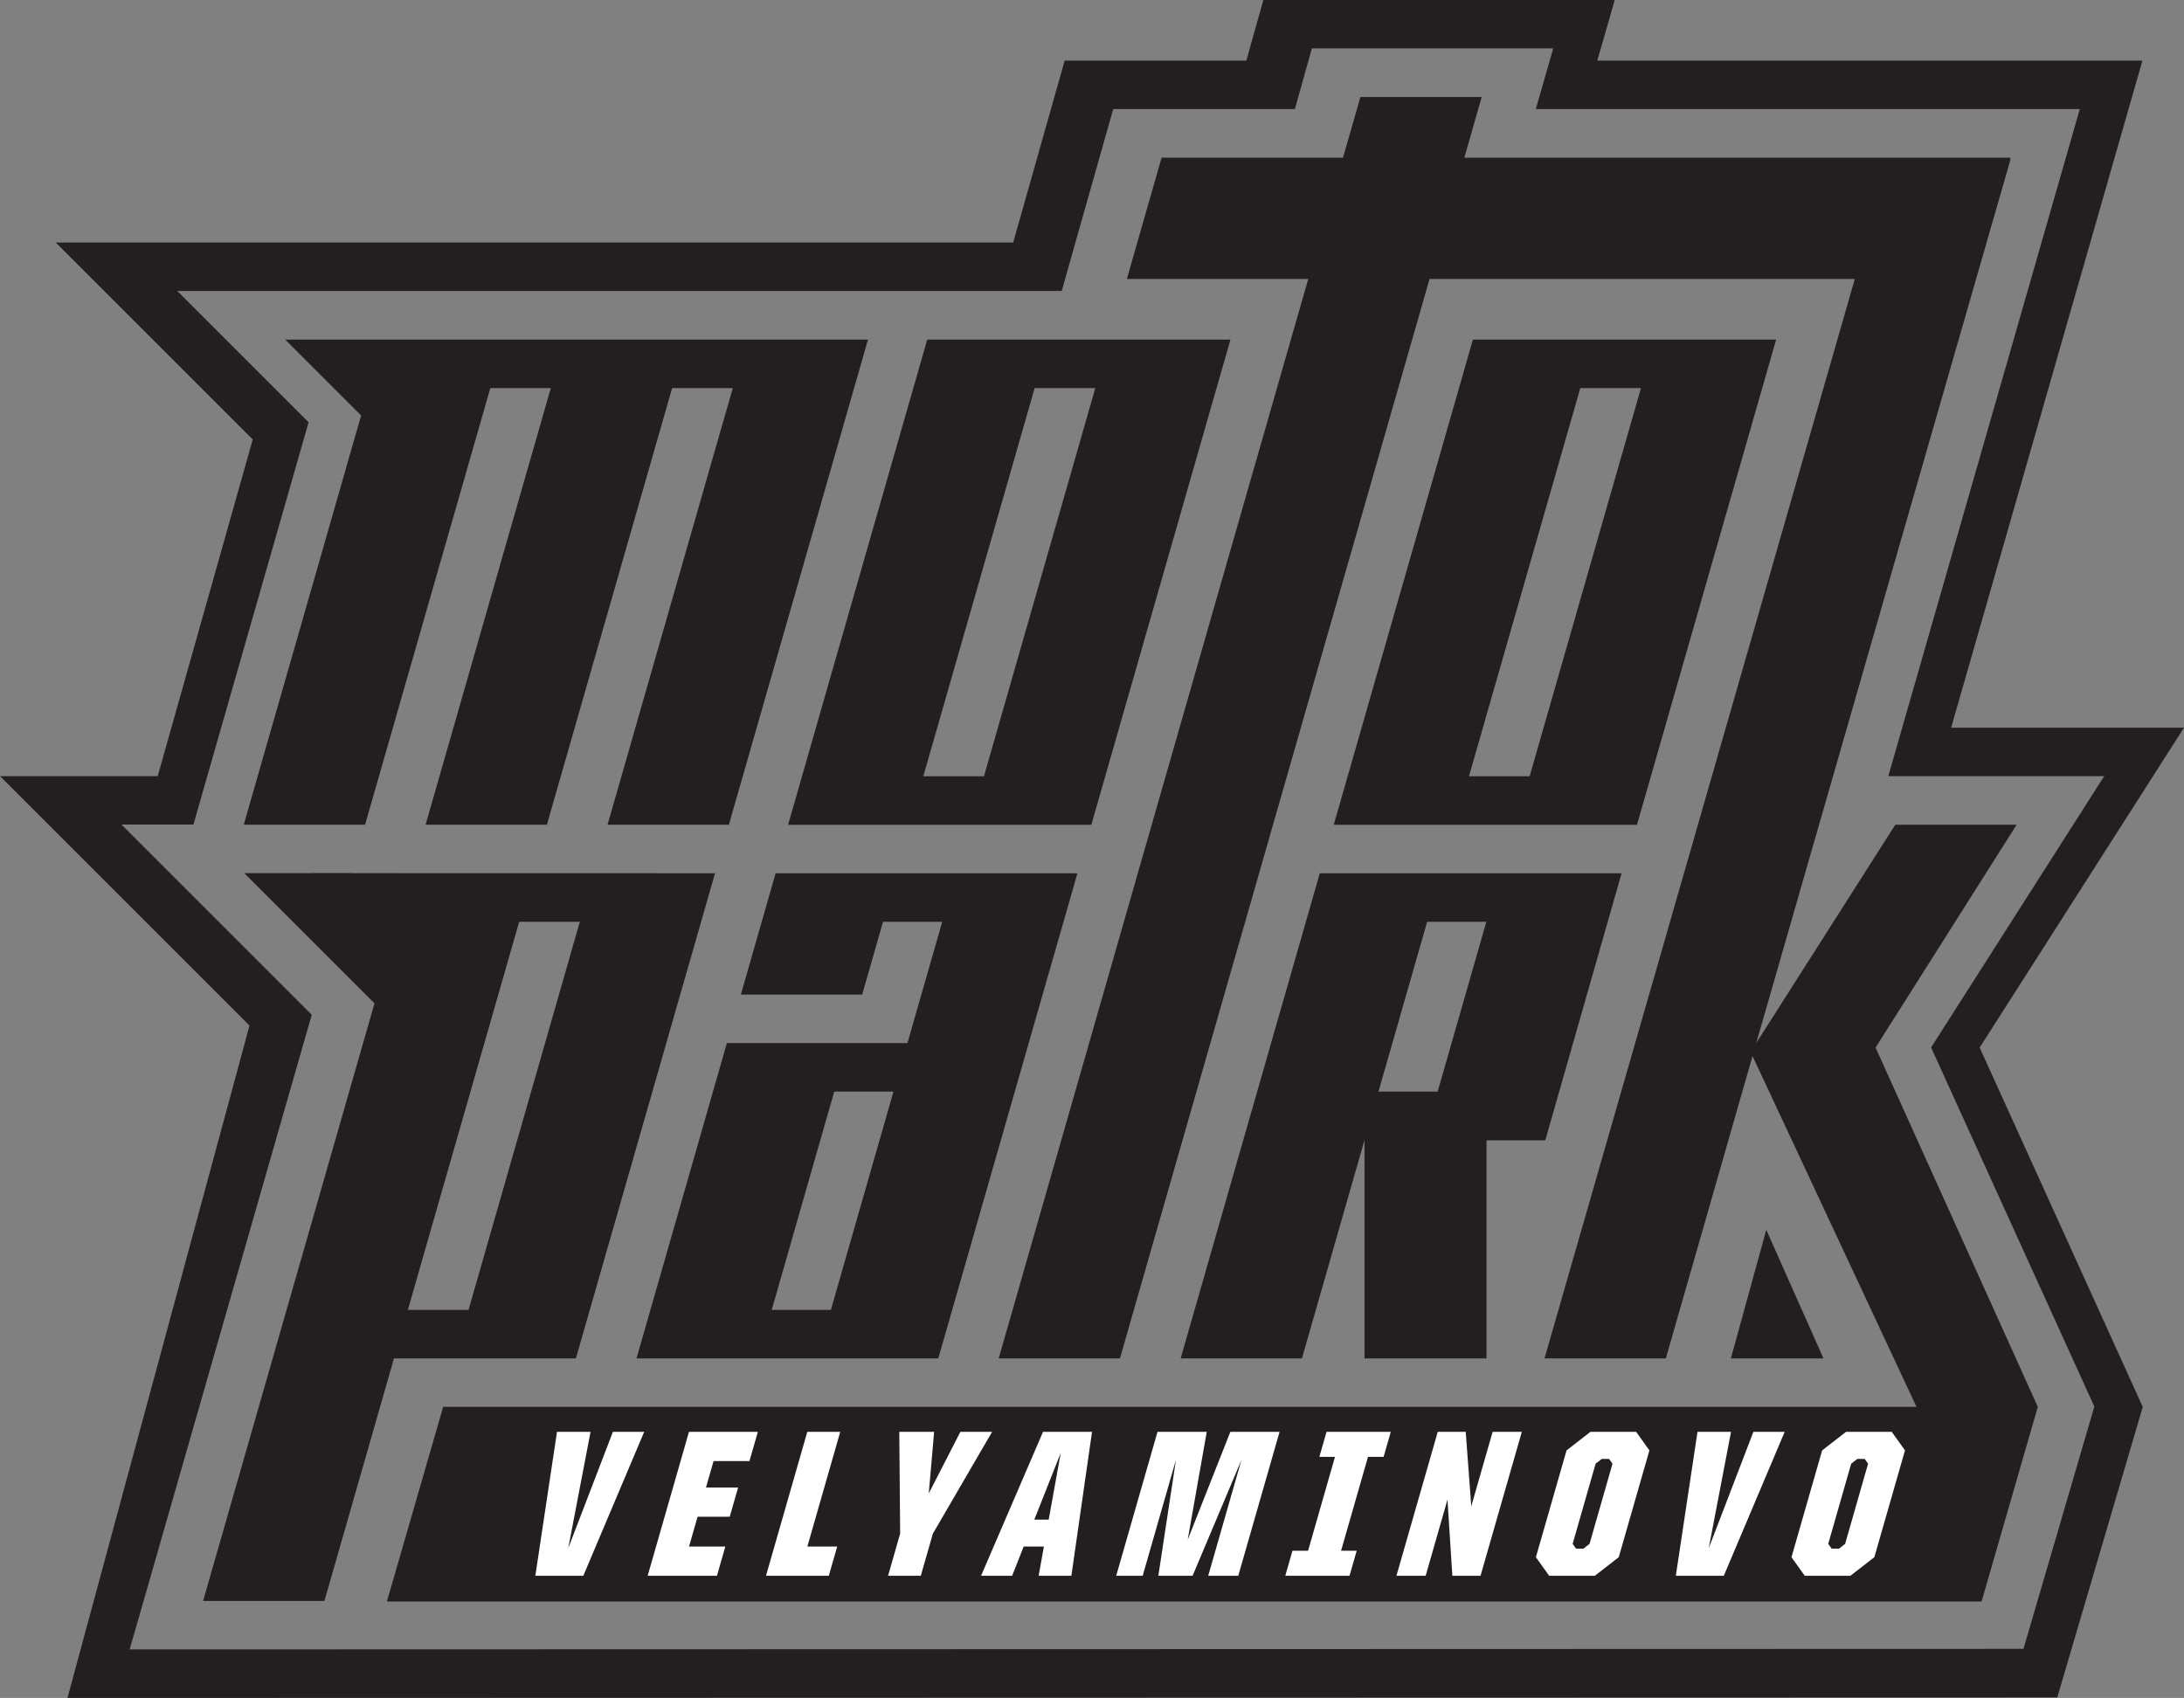 <?xml version="1.0" encoding="UTF-8"?> <svg xmlns="http://www.w3.org/2000/svg" id="Layer_1" data-name="Layer 1" viewBox="0 0 408.29 317.48"><rect x="0" y="0" width="408.29" height="317.48" fill="#808080" stroke="none"/> <defs> <style> .cls-1 { fill: #fff; } .cls-2 { fill: #231f20; } </style> </defs> <g> <polygon class="cls-2" points="323.58 253.99 340.89 253.99 330.2 229.95 323.58 253.99"></polygon> <polygon class="cls-2" points="62.71 174.29 65.87 163.28 58.18 163.28 62.71 174.29"></polygon> <path class="cls-2" d="m408.29,136.06h-43.53l35.76-124.73h-101.91l3.26-11.34h-65.69l-3.18,11.34h-33.96l-9.63,34.02H57.66s-47.23,0-47.23,0l36.82,36.82-17.77,62.95H0l46.64,46.64-34.03,125.72,371.99-.1,15.98-54.32-30.49-67.19,38.19-59.8Zm-16.73,126.99h-.05l-13.23,45.25-354.04.1,34.04-118.66-35.57-35.57h13.45l21.53-75.21-24.56-24.56h31.73,0s133.62.01,133.62.01l9.63-34.02h33.96l3.18-11.34h45.12l-3.26,11.34h101.7l-35.8,124.73h40.36l-32.36,50.73,30.54,67.19Z"></path> </g> <path class="cls-2" d="m135.89,195.03l-16.9,58.96h56.42l26.01-90.71h-56.42l-6.5,22.68h22.68l3.9-13.61h11.07l-6.51,22.68h-33.74Zm19.45,49.89h-11.07l11.69-40.82h11.07l-11.7,40.82Z"></path> <path class="cls-2" d="m107.66,253.99l26.01-90.71-88-.02,24.34,24.34-32.04,111.74h22.68l13-45.35h34.01Zm-10.6-81.64h11.34l-20.81,72.57h-11.34l20.81-72.57Z"></path> <path class="cls-2" d="m220.71,253.99h22.68l11.7-40.82v.05s0,40.77,0,40.77h22.81v-40.77h10.98l14.27-49.94h-56.42l-26.01,90.71Zm46.09-81.64h11.07l-9.11,31.75h-11.06l9.1-31.75Z"></path> <polygon class="cls-2" points="350.63 195.87 377 154.2 354.32 154.2 328.32 195.03 375.86 29.79 375.77 29.79 375.86 29.48 273.75 29.48 277 18.14 254.32 18.14 251.07 29.48 217.16 29.48 210.66 52.16 244.57 52.16 186.7 253.99 209.37 253.99 267.25 52.16 346.75 52.16 288.74 253.99 311.42 253.99 327.63 197.46 358.28 263.05 82.85 263.05 72.33 299.44 370.45 299.44 380.96 263.05 350.63 195.87"></polygon> <path class="cls-2" d="m230.03,63.5h-56.69l-26.01,90.71h56.69l26.01-90.71Zm-57.42,81.64l20.81-72.57h11.34l-20.81,72.57h-11.34Z"></path> <path class="cls-2" d="m332.04,63.5h-56.69l-26.01,90.71h56.69l26.01-90.71Zm-57.42,81.64l20.81-72.57h11.34l-20.81,72.57h-11.34Z"></path> <polygon class="cls-2" points="68.25 154.2 91.66 72.57 102.97 72.57 79.56 154.2 102.24 154.2 125.65 72.57 136.99 72.57 113.58 154.2 136.26 154.2 162.27 63.5 53.32 63.5 67.51 77.69 45.57 154.2 68.25 154.2"></polygon> <polygon class="cls-2" points="347.52 272.53 347.01 273 342.48 289.14 342.9 289.6 345.11 289.6 345.62 289.14 350.15 273 349.73 272.53 347.52 272.53"></polygon> <polygon class="cls-2" points="208.5 284.09 210.59 271.57 205.67 284.09 208.5 284.09"></polygon> <polygon class="cls-2" points="304.12 272.53 303.61 273 299.08 289.14 299.5 289.6 301.71 289.6 302.22 289.14 306.75 273 306.33 272.53 304.12 272.53"></polygon> <g> <path class="cls-1" d="m104.12,267.72h6.28l-4.17,21.76,8.35-21.76h5.85l-11.38,26.91h-8.97l4.05-26.91Z"></path> <path class="cls-1" d="m128.81,267.72h12.87l-1.57,5.46h-6.71l-1.42,4.95h6.01l-1.57,5.46h-6.01l-1.6,5.58h6.79l-1.57,5.46h-12.95l7.72-26.91Z"></path> <path class="cls-1" d="m150.92,267.72h6.16l-6.15,21.45h5.58l-1.57,5.46h-11.74l7.72-26.91Z"></path> <path class="cls-1" d="m168.28,286.75l-.16-19.03h6.51l-1,11.51,5.91-11.51h5.93l-11.07,19.03-2.26,7.88h-6.12l2.26-7.88Z"></path> <path class="cls-1" d="m194.99,267.72h9.16l-3.86,26.91h-6.12l.98-5.46h-3.78l-2.15,5.46h-5.81l11.58-26.91Zm-1.63,16.42h2.69l2.25-12.48-4.94,12.48Z"></path> <path class="cls-1" d="m216.4,267.72h9.2l-3.57,20.2,7.98-20.2h9.2l-7.72,26.91h-5.62l6.22-21.68-9.14,21.68h-6.4l3.29-21.68-6.22,21.68h-4.95l7.72-26.91Z"></path> <path class="cls-1" d="m241.62,289.95h2.92l5.03-17.55h-2.92l1.34-4.68h12.01l-1.34,4.68h-2.92l-5.03,17.55h2.92l-1.34,4.68h-12.01l1.34-4.68Z"></path> <path class="cls-1" d="m268.78,267.72h5.23l1.04,13.92,3.99-13.92h5.46l-7.72,26.91h-5.27l-.91-14.24-4.08,14.24h-5.46l7.72-26.91Z"></path> <path class="cls-1" d="m287.13,291.16l5.73-19.97,4.47-3.47h8.54l2.48,3.47-5.73,19.97-4.47,3.47h-8.54l-2.48-3.47Zm8.88-1.6l1.15-.9,4.29-14.98-.64-.9h-1.37l-1.15.9-4.29,14.98.64.9h1.37Z"></path> <path class="cls-1" d="m317.33,267.72h6.28l-4.17,21.76,8.35-21.76h5.85l-11.38,26.91h-8.97l4.05-26.91Z"></path> <path class="cls-1" d="m334.91,291.16l5.73-19.97,4.47-3.47h8.54l2.48,3.47-5.73,19.97-4.47,3.47h-8.54l-2.48-3.47Zm8.88-1.6l1.15-.9,4.29-14.98-.64-.9h-1.37l-1.15.9-4.29,14.98.64.9h1.37Z"></path> </g> </svg> 